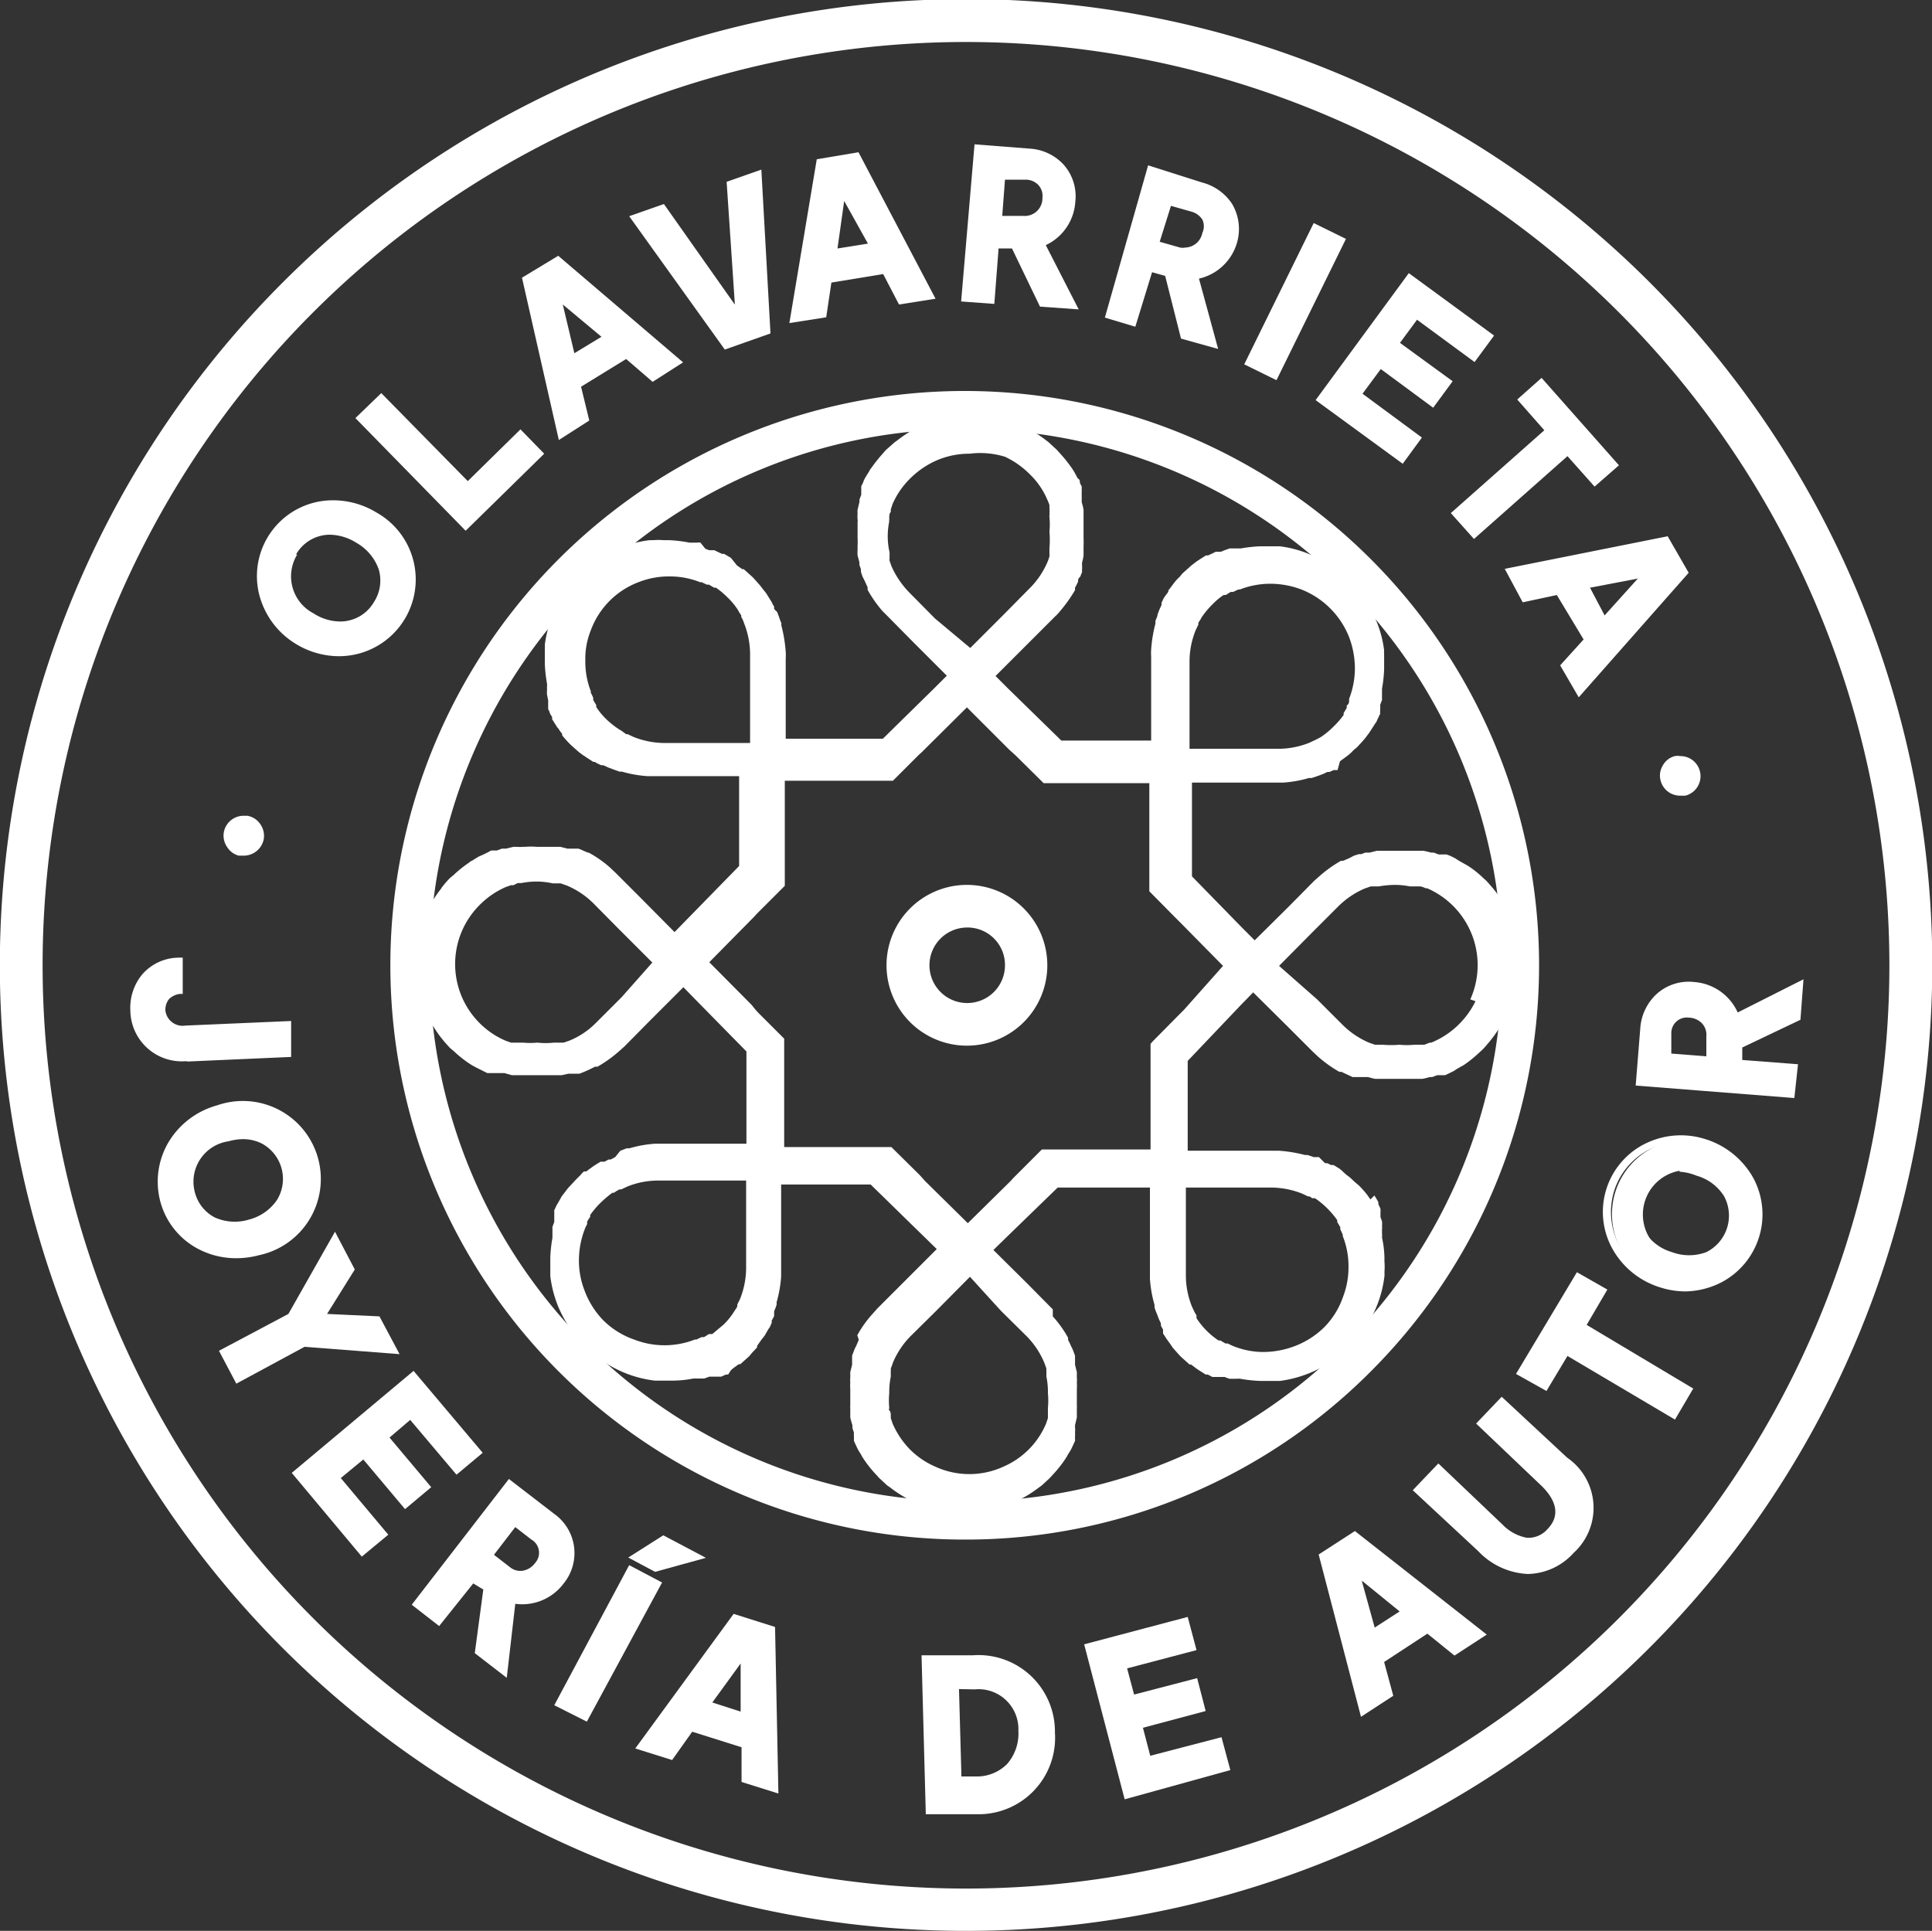 <svg xmlns="http://www.w3.org/2000/svg" viewBox="0 0 63.44 63.41"><rect x="0" y="0" width="63.44" height="63.41" fill="#333333" stroke="none"/><defs><style>.cls-1{fill:#fff;}.cls-2{fill:none;}</style></defs><g id="Capa_2" data-name="Capa 2"><g id="Contenido-Home"><path class="cls-1" d="M31.72,50.56A18.86,18.86,0,1,1,45.05,45,18.76,18.76,0,0,1,31.72,50.56Zm0-36.47a17.49,17.49,0,0,0-12.46,5.16h0a17.61,17.61,0,1,0,12.46-5.16Z"/><path class="cls-1" d="M31.72,63.41A31.71,31.71,0,0,1,9.29,9.27h0A31.72,31.72,0,1,1,31.72,63.41ZM10.28,10.26A30.32,30.32,0,0,0,53.16,53.14,30.32,30.32,0,0,0,10.28,10.26Z"/><path class="cls-1" d="M31.75,34.34a2.64,2.64,0,1,1,2.64-2.64A2.64,2.64,0,0,1,31.75,34.34Zm0-3.88A1.24,1.24,0,1,0,33,31.7,1.23,1.23,0,0,0,31.75,30.46Z"/><path class="cls-2" d="M19.58,29.69a2.76,2.76,0,0,0-.87-.58l0,0-.2-.07-.06,0-.1,0-.1,0h0a2.51,2.51,0,0,0-.55-.06,2.61,2.61,0,0,0-.48.05H17l-.19.05-.08,0-.17.06,0,0a2.73,2.73,0,0,0-.85.58,2.74,2.74,0,0,0,0,3.9,2.7,2.7,0,0,0,.85.57l0,0,.17.06.08,0,.19,0,.07,0h.05a2.59,2.59,0,0,0,.48,0,2.36,2.36,0,0,0,.54,0h.06l.1,0,.1,0,.06,0,.2-.07,0,0a2.63,2.63,0,0,0,.87-.59l.83-.83,1.11-1.11-1.11-1.11Z"/><path class="cls-2" d="M24.34,20.59a.88.88,0,0,0-.09-.2s0,0,0-.05l-.06-.09-.05-.09v0l0,0a2.25,2.25,0,0,0-.34-.41,2.8,2.8,0,0,0-.38-.32l0,0-.06,0-.17-.1-.07,0-.17-.08-.05,0a2.67,2.67,0,0,0-1-.19,2.7,2.7,0,0,0-1,.18,2.68,2.68,0,0,0-1.59,1.59,2.51,2.51,0,0,0-.18,1,2.66,2.66,0,0,0,.18,1s0,0,0,.05a1.3,1.3,0,0,1,.08.17l0,.07.1.17a.21.21,0,0,0,0,.06l0,0a2.24,2.24,0,0,0,.31.38,2.72,2.72,0,0,0,.42.34l0,0h0l.1.06.09.05.05,0,.19.09h0a2.78,2.78,0,0,0,1,.2h2.75V21.64a2.78,2.78,0,0,0-.2-1Z"/><path class="cls-2" d="M30.63,43.05l-.84.83a2.76,2.76,0,0,0-.58.87l0,0a1.46,1.46,0,0,1-.07.19.14.14,0,0,1,0,.06s0,.07,0,.11l0,.1h0a.08.08,0,0,0,0,0,2.47,2.47,0,0,0-.05.54,2.63,2.63,0,0,0,0,.49.11.11,0,0,0,0,0s0,0,0,.07,0,.12.05.19l0,.07.06.18,0,0a2.82,2.82,0,0,0,.57.85,2.66,2.66,0,0,0,.82.56,2.68,2.68,0,0,0,2.26,0,2.66,2.66,0,0,0,1.39-1.41l0,0,.06-.18,0-.07c0-.07,0-.13,0-.19s0,0,0-.07a.11.11,0,0,0,0,0,2.63,2.63,0,0,0,0-.49,2.47,2.47,0,0,0-.05-.54.08.08,0,0,0,0,0h0l0-.1s0-.07,0-.11a.14.14,0,0,1,0-.06l-.07-.19,0,0a2.76,2.76,0,0,0-.58-.87l-.84-.83-1.11-1.12Z"/><path class="cls-2" d="M40.63,24.45h1.18a2.74,2.74,0,0,0,1-.2h0l.19-.09s0,0,0,0l.1-.05L43.3,24h0l0,0a2.79,2.79,0,0,0,.42-.35,2.83,2.83,0,0,0,.32-.37.05.05,0,0,1,0,0l0-.06.1-.17a.3.3,0,0,0,0-.08c0-.05,0-.11.08-.17s0,0,0-.05a2.78,2.78,0,0,0,.19-1,2.93,2.93,0,0,0-.18-1,2.78,2.78,0,0,0-1.6-1.6,2.93,2.93,0,0,0-1-.18,2.78,2.78,0,0,0-1,.19l-.05,0-.17.08-.08,0-.16.1-.07,0,0,0a2.17,2.17,0,0,0-.37.31,2.79,2.79,0,0,0-.35.42l0,0h0l-.05.09-.06.09s0,0,0,.06l-.09.19a0,0,0,0,0,0,0,2.74,2.74,0,0,0-.2,1v2.75Z"/><path class="cls-2" d="M32.93,20.31l.83-.84a2.75,2.75,0,0,0,.59-.86s0,0,0,0a1.59,1.59,0,0,0,.07-.2.14.14,0,0,0,0-.06l0-.1,0-.11h0v0a3.1,3.1,0,0,0,0-.54,2.52,2.52,0,0,0,0-.48.11.11,0,0,1,0-.05.14.14,0,0,0,0-.07,1.06,1.06,0,0,0,0-.19l0-.08a1.34,1.34,0,0,0-.07-.18l0,0a2.53,2.53,0,0,0-.58-.84A2.83,2.83,0,0,0,33,15a2.76,2.76,0,0,0-1.13-.24,2.7,2.7,0,0,0-1.13.24,2.88,2.88,0,0,0-.82.57,2.69,2.69,0,0,0-.58.84.08.08,0,0,1,0,0l-.06.18,0,.08c0,.06,0,.12-.05.19s0,0,0,.07a.07.07,0,0,0,0,.05,2.52,2.52,0,0,0-.05.48,2.35,2.35,0,0,0,.06.54v0h0s0,.07,0,.11l0,.1s0,0,0,.06.05.13.07.2,0,0,0,0a2.93,2.93,0,0,0,.59.86l.83.84,1.12,1.11Z"/><path class="cls-2" d="M21.75,38.9a2.7,2.7,0,0,0-1,.2h0l-.19.09-.06,0-.09.05-.09.06h-.05a3.44,3.44,0,0,0-.41.35,2.92,2.92,0,0,0-.32.38l0,0,0,.06a1.4,1.4,0,0,0-.1.16l0,.08a1.3,1.3,0,0,0-.08.17l0,0a2.87,2.87,0,0,0-.19,1,2.7,2.7,0,0,0,.18,1,2.8,2.8,0,0,0,.63,1,2.69,2.69,0,0,0,1,.62,2.74,2.74,0,0,0,2,0l.05,0,.17-.08.08,0,.16-.1.06,0,.05,0,.37-.31a2.24,2.24,0,0,0,.34-.42l0,0h0l.06-.09a.41.41,0,0,0,.05-.09l0-.06.09-.18v0a2.78,2.78,0,0,0,.2-1V38.9H21.75Z"/><path class="cls-2" d="M39.21,42.77l.09.19,0,0,.06.1a.41.41,0,0,0,0,.09h0l0,0a2.51,2.51,0,0,0,.72.73l0,0,.06,0,.17.1.07,0,.17.08h0a2.67,2.67,0,0,0,1,.2,2.93,2.93,0,0,0,1-.18,2.8,2.8,0,0,0,1-.63,2.64,2.64,0,0,0,.62-1,2.7,2.7,0,0,0,.18-1,2.67,2.67,0,0,0-.19-1,.17.17,0,0,0,0-.05l-.08-.17,0-.07-.1-.17,0-.06,0,0a2.88,2.88,0,0,0-.73-.72l0,0h0l-.09,0-.09-.06-.05,0-.19-.09h0a2.78,2.78,0,0,0-1-.2H39v2.75a2.74,2.74,0,0,0,.2,1Z"/><path class="cls-2" d="M47.88,29.77a2.85,2.85,0,0,0-.85-.58l-.05,0a.58.58,0,0,0-.17-.06l-.08,0-.19,0-.07,0h0a2.63,2.63,0,0,0-.49-.05,3.29,3.29,0,0,0-.54.05h0l-.1,0-.11,0-.05,0-.2.07h0a2.79,2.79,0,0,0-.87.59l-.83.83L42,31.72l1.11,1.11.83.83a2.79,2.79,0,0,0,.87.59h0l.2.07.05,0,.11,0,.1,0h0a3.29,3.29,0,0,0,.54,0,2.63,2.63,0,0,0,.49,0h0l.07,0,.19,0,.07,0,.18-.07.05,0a2.74,2.74,0,0,0,.85-4.47Z"/><path class="cls-1" d="M49.63,30.18a4.05,4.05,0,0,0-.52-.9l-.08-.1,0,0c-.08-.09-.15-.18-.24-.27l-.1-.09a3.2,3.2,0,0,0-.51-.4h0L48,28.32l-.12-.07h0l-.09-.06-.16-.08-.13-.05-.07,0h0l-.09,0-.1,0-.16-.06-.08,0h0l-.25-.06-.11,0-.21,0h-.06l-.39,0h-.44l-.15,0-.18,0-.24.06h-.05l-.09,0-.13.05-.08,0-.16.05-.15.08-.21.09-.07,0a4.25,4.25,0,0,0-.7.5l-.18.16-.83.84-1.12,1.11-.41-.41-1.65-1.69,0-2.45V25.7h3a3.89,3.89,0,0,0,.84-.15l.09,0,.21-.07.16-.06.15-.07.07,0,.13-.06.08,0,.05,0L44,25l.15-.11.12-.09,0,0a1.29,1.29,0,0,0,.17-.16l.12-.1c.09-.1.18-.19.26-.29l0,0,.13-.17.06-.09.14-.22a.08.08,0,0,1,0,0l.05-.07a1,1,0,0,1,.07-.15.31.31,0,0,1,.05-.1.36.36,0,0,1,0-.09v0l0-.07a.78.78,0,0,0,0-.14l.06-.16,0-.11v0l0-.13,0-.13h0a4.62,4.62,0,0,0,.07-.65s0-.09,0-.13,0-.24,0-.36v0a.5.5,0,0,1,0-.12,3.66,3.66,0,0,0-.27-1,4.11,4.11,0,0,0-.86-1.29h0a4,4,0,0,0-1.3-.86,3.69,3.69,0,0,0-1-.27l-.13,0h0l-.36,0h-.13a4.62,4.62,0,0,0-.65.07h0l-.13,0-.13,0h0l-.11,0-.17.06-.12.05-.08,0h0l-.09,0-.1.05-.15.07-.07,0,0,0-.22.14-.09.06-.17.13,0,0-.29.26-.1.12a1.29,1.29,0,0,0-.16.17l0,0-.09.12a1.71,1.71,0,0,1-.11.14c0,.08-.08.14-.12.21l0,0a.35.35,0,0,0-.05.08l-.06.13,0,.07-.07.15-.06.16c0,.07-.05.14-.07.22l0,.08a4.57,4.57,0,0,0-.14.85,1.85,1.85,0,0,0,0,.24v2.75h-.58l-2.37,0-1.75-1.71-.41-.41,1.11-1.11.84-.84a1.29,1.29,0,0,0,.16-.17,4.72,4.72,0,0,0,.5-.7l0-.08a1.86,1.86,0,0,0,.1-.2c0-.06,0-.1.07-.16l.06-.15s0-.05,0-.08a.78.78,0,0,0,0-.14s0-.06,0-.09,0,0,0,0a1.89,1.89,0,0,0,.05-.23l0-.18c0-.05,0-.1,0-.15a.43.43,0,0,1,0,0,1.93,1.93,0,0,0,0-.24c0-.05,0-.1,0-.15s0-.26,0-.39,0,0,0-.07l0-.2s0-.08,0-.12a1.29,1.29,0,0,0-.06-.25.06.06,0,0,0,0,0s0-.05,0-.08,0-.11,0-.16a.69.69,0,0,1,0-.1l0-.1h0l0-.08-.06-.12c0-.06,0-.11-.08-.16a.93.93,0,0,0-.05-.1s0,0,0,0l-.06-.11-.07-.11h0a4.82,4.82,0,0,0-.41-.51l-.09-.1-.26-.24,0,0-.09-.07a3.79,3.79,0,0,0-.91-.53,4,4,0,0,0-1.53-.31h0a4,4,0,0,0-1.54.31,3.77,3.77,0,0,0-.89.52l-.11.08,0,0-.26.23a.81.81,0,0,0-.09.1,4.82,4.82,0,0,0-.41.51h0a.41.41,0,0,0-.07.11l-.07.11v0l-.06.1a.77.77,0,0,0-.07.16l-.06.12s0,.05,0,.08h0a1,1,0,0,1,0,.1l0,.1-.06.16a.24.24,0,0,1,0,.08s0,0,0,0l-.06.25a.49.49,0,0,0,0,.12,1.18,1.18,0,0,0,0,.2.15.15,0,0,1,0,.07c0,.13,0,.25,0,.39v.15a1.93,1.93,0,0,1,0,.24.07.07,0,0,1,0,0l0,.15a1.1,1.1,0,0,0,0,.18l.06.23v0l0,.09a.78.78,0,0,1,.05.14l0,.08.05.15.08.16.09.2,0,.08a4,4,0,0,0,.49.7l.17.17.83.84,1.11,1.11-.41.41-1.69,1.66-2.45,0H25.8V21.64a1.93,1.93,0,0,0,0-.24,4.86,4.86,0,0,0-.14-.85.19.19,0,0,1,0-.08,1.8,1.8,0,0,1-.08-.21l-.06-.16L25.42,20l0-.08a.54.54,0,0,1-.07-.13l-.05-.08a.08.08,0,0,0,0,0l-.13-.21a1.71,1.71,0,0,0-.11-.14l-.09-.12,0,0-.15-.17-.11-.12-.29-.26-.05,0-.17-.12L24,18.32l-.22-.13,0,0-.07,0-.15-.07-.1-.05-.09,0h0l-.08,0-.13-.05L23,17.82a.35.35,0,0,0-.11,0h0l-.13,0-.12,0h0a4.62,4.62,0,0,0-.65-.08H21.8a2.17,2.17,0,0,0-.36,0h0l-.11,0a3.82,3.82,0,0,0-1,.26,4,4,0,0,0-1.3.87h0a4,4,0,0,0-.87,1.3,3.87,3.87,0,0,0-.27,1,.69.69,0,0,1,0,.13v0c0,.12,0,.23,0,.35v.14a4.62,4.62,0,0,0,.07.65h0a.5.5,0,0,1,0,.13.56.56,0,0,1,0,.12v0l0,.11L18,23c0,.05,0,.09,0,.13l0,.08v0l0,.08a.93.93,0,0,1,.05.1c0,.05.05.1.08.16l0,.07,0,0,.14.22a.31.31,0,0,0,.07.09,1,1,0,0,0,.12.17l0,.05a3.58,3.58,0,0,0,.26.29l.12.11.17.15s0,0,0,0l.12.09.15.1.2.13.05,0,.08.05.13.06.07,0,.15.07.16.06.22.08.08,0a4,4,0,0,0,.85.15h3v.59l0,2.36-1.71,1.75-.41.42-1.11-1.12-.83-.83-.18-.17a3.68,3.68,0,0,0-.7-.49l-.08,0L19.3,28l-.16-.07a.94.94,0,0,0-.15-.06l-.08,0-.14,0-.08,0h-.06l-.23-.06-.18,0-.15,0h-.44a2.55,2.55,0,0,0-.39,0h-.06a1.46,1.46,0,0,1-.22,0l-.1,0-.25.06h-.05l-.08,0-.16.06-.1,0-.09,0h0L16,28l-.12.06-.16.07-.1.06h0l-.11.07a.41.41,0,0,0-.11.07h0a4,4,0,0,0-.51.41l-.11.09a2.85,2.85,0,0,0-.23.26l0,0a.61.61,0,0,0-.07.1,3.61,3.61,0,0,0-.53.91,3.91,3.91,0,0,0-.31,1.53h0a4,4,0,0,0,.31,1.53,4.05,4.05,0,0,0,.52.9l.08.1,0,0c.07.09.15.17.23.26l.11.09a4,4,0,0,0,.51.41h0l.11.07.11.06,0,0,.1.05.16.08.12.06.08,0h0l.09,0,.1,0,.16,0,.08,0h.05l.25.07H17l.22,0h.06l.39,0h.44l.15,0,.18,0,.23-.05.06,0,.08,0,.14,0,.08,0,.15-.06.16-.07.2-.1.08,0a4.25,4.25,0,0,0,.7-.5l.18-.16.83-.84,1.11-1.11.41.42,1.66,1.69,0,2.44v.59h-3a3.89,3.89,0,0,0-.84.15l-.09,0-.21.08L20.2,38l-.15.08-.07,0-.13.07-.08,0-.05,0-.21.13-.14.1-.12.09-.05,0c-.06,0-.11.1-.17.15l-.11.11-.27.29,0,0-.13.17-.07.09-.13.23,0,0-.05.08a1,1,0,0,1-.07.15l0,.1,0,.08v0l0,.08,0,.13-.06.16,0,.11v0l0,.12,0,.13h0a4.62,4.62,0,0,0-.07.65s0,.09,0,.14,0,.24,0,.35v0s0,.08,0,.12a3.92,3.92,0,0,0,.26,1,4.18,4.18,0,0,0,.87,1.3h0a4,4,0,0,0,1.3.87,3.85,3.85,0,0,0,1,.26l.13,0h0l.36,0h.13a3.5,3.5,0,0,0,.65-.07h0l.13,0,.12,0h0l.11,0,.16-.06.13,0,.08,0h0l.08,0,.1,0,.16-.07.07,0,0,0L24,45l.08-.07.18-.13.05,0,.29-.26.1-.12.16-.17,0-.05L25,44l.11-.14.12-.21,0,0,.05-.07.06-.14,0-.07.08-.15c0-.05,0-.11,0-.16a1.8,1.8,0,0,0,.08-.21.31.31,0,0,0,0-.08,4.09,4.09,0,0,0,.15-.85c0-.08,0-.16,0-.24V38.9h.58l2.36,0,1.75,1.71.42.41-1.11,1.11-.84.84-.16.18a3.73,3.73,0,0,0-.5.7L28.2,44l-.09.21a1,1,0,0,0-.07.15l-.06.16,0,.07c0,.05,0,.09,0,.14l0,.09a.09.09,0,0,1,0,0l-.06.24c0,.06,0,.12,0,.18a.68.68,0,0,0,0,.15.07.07,0,0,0,0,0,1.77,1.77,0,0,0,0,.23s0,.1,0,.16,0,.26,0,.39a.13.13,0,0,0,0,.06l0,.21s0,.07,0,.11a2.33,2.33,0,0,0,.07.25v0l0,.08a.75.75,0,0,0,.05.16.49.49,0,0,0,0,.11l0,.09h0l0,.08.06.13.07.15.06.1v0a.75.75,0,0,1,.07.12l.07.11h0a4,4,0,0,0,.41.51l.09.1.26.24,0,0,.1.07a3.93,3.93,0,0,0,2.44.83h0a3.94,3.94,0,0,0,1.53-.3,4.05,4.05,0,0,0,.9-.52l.11-.08,0,0,.26-.24.09-.1a4,4,0,0,0,.41-.51h0l.07-.11a.75.75,0,0,1,.07-.12v0l.06-.1.07-.15.06-.13,0-.08a0,0,0,0,0,0,0l0-.09a.49.49,0,0,0,0-.11.75.75,0,0,0,0-.16l0-.08a.06.06,0,0,1,0,0l.06-.25s0-.07,0-.11l0-.21a.13.13,0,0,0,0-.06c0-.13,0-.26,0-.39s0-.11,0-.16a1.77,1.77,0,0,0,0-.23.07.07,0,0,0,0,0,.68.68,0,0,0,0-.15c0-.06,0-.12,0-.18l-.06-.24a.09.09,0,0,1,0,0l0-.09s0-.09,0-.14l0-.07-.06-.16a1,1,0,0,0-.07-.15,2,2,0,0,0-.1-.21.25.25,0,0,0,0-.07,3.73,3.73,0,0,0-.5-.7L34.57,43l-.83-.84-1.12-1.11.42-.41L34.73,39l2.44,0h.59v3a4,4,0,0,0,.15.85s0,.05,0,.08a1.43,1.43,0,0,0,.08.22l.06.16.07.15,0,.07a.83.83,0,0,0,.07.13s0,0,0,.08l0,.05.13.2.11.15.08.12,0,0,.15.17.11.12.29.26a.1.1,0,0,0,.05,0l.17.13.09.06.22.14,0,0,.07,0,.15.08.1,0,.09,0h0l.08,0,.13,0,.16.06.11,0h0l.12,0a.5.5,0,0,1,.13,0h0a4.78,4.78,0,0,0,.65.07h.14l.35,0h.16a3.94,3.94,0,0,0,1-.27,4,4,0,0,0,1.3-.87h0a4,4,0,0,0,.87-1.3,3.78,3.78,0,0,0,.26-1,.69.69,0,0,0,0-.13v0a2.17,2.17,0,0,0,0-.36v-.13a3.4,3.4,0,0,0-.08-.65h0a.5.5,0,0,0,0-.13l0-.13v0a.35.35,0,0,0,0-.11.75.75,0,0,0,0-.16l-.05-.14,0-.08h0l0-.09a.47.47,0,0,0,0-.1,1,1,0,0,0-.07-.15.43.43,0,0,0,0-.07l0,0a2.53,2.53,0,0,0-.13-.22L45,39.39l-.12-.17,0,0a3.58,3.58,0,0,0-.26-.29l-.12-.1-.17-.16,0,0-.12-.09L44,38.39l-.21-.13a.05.05,0,0,1,0,0l-.08,0-.13-.06-.07,0L43.31,38,43.14,38l-.21-.07-.08,0a4.71,4.71,0,0,0-.85-.14H39v-.58l0-2.37L40.75,33l.4-.41,1.12,1.11.83.83.18.17a4.25,4.25,0,0,0,.7.5l.07,0,.21.1.15.07.16,0,.08,0,.13,0,.09,0h.05a2.1,2.1,0,0,0,.24.06l.18,0,.15,0h.44l.39,0h.06l.21,0,.11,0a1.83,1.83,0,0,0,.25-.06h0l.08,0,.16-.06.1,0,.09,0h0l.07,0,.13-.06.16-.08.09-.06h0l.12-.07.11-.06h0a4,4,0,0,0,.51-.41l.1-.09c.09-.09.16-.18.24-.27l0,0,.07-.09a3.79,3.79,0,0,0,.53-.91,4,4,0,0,0,.3-1.53h0A4,4,0,0,0,49.63,30.18ZM39.06,21.7a2.74,2.74,0,0,1,.2-1,0,0,0,0,1,0,0l.09-.19s0,0,0-.06l.06-.09.05-.09h0l0,0a2.79,2.79,0,0,1,.35-.42,2.17,2.17,0,0,1,.37-.31l0,0,.07,0,.16-.1.08,0,.17-.08.05,0a2.78,2.78,0,0,1,1-.19,2.93,2.93,0,0,1,1,.18,2.78,2.78,0,0,1,1.6,1.6,2.93,2.93,0,0,1,.18,1,2.78,2.78,0,0,1-.19,1s0,0,0,.05,0,.12-.08.17a.3.3,0,0,1,0,.08l-.1.17,0,.06a.05.05,0,0,0,0,0,2.83,2.83,0,0,1-.32.37,2.79,2.79,0,0,1-.42.35l0,0h0l-.09.05-.1.05s0,0,0,0l-.19.09h0a2.74,2.74,0,0,1-1,.2H39.06V21.7ZM20.41,32.75l-.83.83a2.63,2.63,0,0,1-.87.59l0,0-.2.07-.06,0-.1,0-.1,0h-.06a2.36,2.36,0,0,1-.54,0,2.59,2.59,0,0,1-.48,0h-.05l-.07,0-.19,0-.08,0-.17-.06,0,0a2.7,2.7,0,0,1-.85-.57,2.74,2.74,0,0,1,0-3.9,2.73,2.73,0,0,1,.85-.58l0,0,.17-.06.08,0L17,29h.12a2.61,2.61,0,0,1,.48-.05,2.51,2.51,0,0,1,.55.06h0l.1,0,.1,0,.06,0,.2.07,0,0a2.76,2.76,0,0,1,.87.58l.83.84,1.11,1.11Zm4.09,7.73v1.18a2.78,2.78,0,0,1-.2,1v0l-.09.18,0,.06a.41.41,0,0,1-.05.09l-.06.09h0l0,0a2.24,2.24,0,0,1-.34.42l-.37.31-.05,0-.06,0-.16.1-.08,0-.17.08-.05,0a2.74,2.74,0,0,1-2,0,2.69,2.69,0,0,1-1-.62,2.8,2.8,0,0,1-.63-1,2.7,2.7,0,0,1-.18-1,2.87,2.87,0,0,1,.19-1l0,0a1.3,1.3,0,0,1,.08-.17l0-.08a1.4,1.4,0,0,1,.1-.16l0-.06,0,0a2.92,2.92,0,0,1,.32-.38,3.44,3.44,0,0,1,.41-.35h.05l.09-.06.09-.05.06,0,.19-.09h0a2.7,2.7,0,0,1,1-.2H24.5Zm6.2-20.17-.83-.84a2.93,2.93,0,0,1-.59-.86s0,0,0,0-.05-.13-.07-.2,0,0,0-.06l0-.1s0-.07,0-.11h0v0a2.35,2.35,0,0,1-.06-.54,2.52,2.52,0,0,1,.05-.48.07.07,0,0,1,0-.05s0,0,0-.07,0-.13.05-.19l0-.08.06-.18a.08.08,0,0,0,0,0,2.69,2.69,0,0,1,.58-.84,2.88,2.88,0,0,1,.82-.57,2.7,2.7,0,0,1,1.13-.24A2.76,2.76,0,0,1,33,15a2.83,2.83,0,0,1,.81.57,2.53,2.53,0,0,1,.58.84l0,0a1.34,1.34,0,0,1,.07.18l0,.08a1.06,1.06,0,0,1,0,.19.14.14,0,0,1,0,.07.11.11,0,0,0,0,.05,2.52,2.52,0,0,1,0,.48,3.1,3.1,0,0,1,0,.54v0h0l0,.11,0,.1a.14.14,0,0,1,0,.06,1.59,1.59,0,0,1-.07.2s0,0,0,0a2.75,2.75,0,0,1-.59.86l-.83.84-1.11,1.11ZM23,24.4H21.8a2.78,2.78,0,0,1-1-.2h0l-.19-.09-.05,0L20.41,24l-.1-.06h0l0,0a2.72,2.72,0,0,1-.42-.34,2.24,2.24,0,0,1-.31-.38l0,0a.21.21,0,0,1,0-.06l-.1-.17,0-.07a1.3,1.3,0,0,0-.08-.17s0,0,0-.05a2.66,2.66,0,0,1-.18-1,2.51,2.51,0,0,1,.18-1,2.68,2.68,0,0,1,1.59-1.59,2.7,2.7,0,0,1,1-.18,2.67,2.67,0,0,1,1,.19l.05,0,.17.08.07,0,.17.1.06,0,0,0a2.8,2.8,0,0,1,.38.32,2.25,2.25,0,0,1,.34.41l0,0v0l.05.09.06.09s0,0,0,.05a.88.88,0,0,1,.09.2v0a2.78,2.78,0,0,1,.2,1V24.4Zm9.87,18.65.84.83a2.76,2.76,0,0,1,.58.87l0,0,.07.19a.14.14,0,0,0,0,.06s0,.07,0,.11l0,.1h0a.08.08,0,0,1,0,0,2.47,2.47,0,0,1,.05.54,2.63,2.63,0,0,1,0,.49.11.11,0,0,1,0,0s0,0,0,.07,0,.12,0,.19l0,.07-.06.18,0,0a2.66,2.66,0,0,1-1.39,1.41,2.68,2.68,0,0,1-2.26,0,2.66,2.66,0,0,1-.82-.56,2.82,2.82,0,0,1-.57-.85l0,0-.06-.18,0-.07c0-.07,0-.13-.05-.19s0,0,0-.07a.11.11,0,0,1,0,0,2.63,2.63,0,0,1,0-.49,2.47,2.47,0,0,1,.05-.54.08.08,0,0,1,0,0h0l0-.1s0-.07,0-.11a.14.14,0,0,0,0-.06,1.46,1.46,0,0,0,.07-.19l0,0a2.76,2.76,0,0,1,.58-.87l.84-.83,1.11-1.12ZM40.58,39h1.18a2.78,2.78,0,0,1,1,.2h0l.19.09.05,0,.09.06.09,0h0l0,0a2.88,2.88,0,0,1,.73.72l0,0,0,.06.1.17,0,.07.08.17a.17.17,0,0,1,0,.05,2.67,2.67,0,0,1,.19,1,2.7,2.7,0,0,1-.18,1,2.64,2.64,0,0,1-.62,1,2.8,2.8,0,0,1-1,.63,2.93,2.93,0,0,1-1,.18,2.67,2.67,0,0,1-1-.2h0l-.17-.08-.07,0-.17-.1-.06,0,0,0a2.51,2.51,0,0,1-.72-.73l0,0h0a.41.41,0,0,1,0-.09l-.06-.1,0,0-.09-.19v0a2.74,2.74,0,0,1-.2-1V39Zm-1.7-5.84-.08.08h0l-.11.11-.84.85-.07.08v1.38h0v2.09H34.21l0,0-.84.84-.11.11h0l-.07.08-1.41,1.39-1.41-1.39-.07-.08h0l-.1-.11-.85-.84-.08-.08H25.75V35.57h0V34.11l0,0-.85-.85-.1-.11h0L24.68,33l-1.39-1.4,1.39-1.41.07-.07h0l.1-.11.84-.84.08-.08V27.74h0V25.64h3.55l0,0,.84-.84.11-.1h0l.07-.07,1.41-1.4,1.4,1.4.08.07h0l.11.1.85.84.08.08h3.47v2.09h0v1.46l0,0,.84.85.11.11h0l.08.08,1.39,1.41Zm9.57-.28A2.8,2.8,0,0,1,47,34.24l-.05,0-.18.07-.07,0-.19,0-.07,0h0a2.63,2.63,0,0,1-.49,0,3.29,3.29,0,0,1-.54,0h0l-.1,0-.11,0-.05,0-.2-.07h0a2.79,2.79,0,0,1-.87-.59l-.83-.83L42,31.72l1.11-1.12.83-.83a2.79,2.79,0,0,1,.87-.59h0l.2-.07.05,0,.11,0,.1,0h0a3.29,3.29,0,0,1,.54-.05,2.63,2.63,0,0,1,.49.05h0l.07,0,.19,0,.08,0a.58.58,0,0,1,.17.06l.05,0a2.75,2.75,0,0,1,1.42,3.65Z"/><path class="cls-1" d="M9.72,21.15a2.73,2.73,0,0,0,1.4.4,2.52,2.52,0,0,0,1.24-4.72,2.73,2.73,0,0,0-1.4-.4,2.49,2.49,0,0,0-2.45,3.09A2.67,2.67,0,0,0,9.72,21.15Zm0-2.94a1.28,1.28,0,0,1,1.12-.65,1.7,1.7,0,0,1,.87.27,1.62,1.62,0,0,1,.73.88,1.3,1.3,0,0,1-.16,1.06,1.28,1.28,0,0,1-1.12.64,1.64,1.64,0,0,1-.87-.27A1.37,1.37,0,0,1,9.76,18.21Z"/><polygon class="cls-1" points="17.87 14.9 17.09 14.1 15.36 15.8 12.52 12.91 11.67 13.73 15.29 17.43 17.87 14.9"/><path class="cls-1" d="M17.14,9.12l1.21,5.33,1-.64-.27-1.11,1.48-.91.87.75,1-.64L18.33,8.4Zm2.61,1.94-.89.54L18.48,10l0,0Z"/><polygon class="cls-1" points="25 5.57 23.86 5.97 24.13 9.99 24.12 9.99 21.8 6.7 20.66 7.1 23.8 11.48 25.3 10.95 25 5.57"/><path class="cls-1" d="M28.19,5l-1.37.23-.9,5.38,1.21-.19.17-1.14L29,9l.52,1,1.2-.19ZM27.72,6.6h0L28.5,8l-1,.16Z"/><path class="cls-1" d="M35.31,6.62a1.56,1.56,0,0,0-.4-1.23,1.65,1.65,0,0,0-1.11-.51L32,4.74,31.56,9.9l1.09.08.14-1.82.44,0,.92,1.91,1.27.09L34.34,8.05A1.69,1.69,0,0,0,35.31,6.62ZM33,5.9l.69,0a.58.58,0,0,1,.41.18.53.53,0,0,1,.13.42.58.58,0,0,1-.63.59l-.69,0Z"/><path class="cls-1" d="M37.83,8.94l.43.12.52,2.06,1.22.34-.63-2.31A1.69,1.69,0,0,0,40.61,8a1.62,1.62,0,0,0-.15-1.3,1.68,1.68,0,0,0-1-.71L37.7,5.43l-1.42,5,1,.3Zm.62-2.18.67.19a.62.62,0,0,1,.36.26.51.51,0,0,1,0,.44.59.59,0,0,1-.56.48.47.47,0,0,1-.17,0l-.67-.19Z"/><rect class="cls-1" x="39.94" y="9.31" width="5.17" height="1.18" transform="translate(14.88 43.7) rotate(-63.82)"/><polygon class="cls-1" points="46.06 15.23 46.69 14.37 44.74 12.93 45.34 12.12 47.06 13.39 47.7 12.52 45.97 11.26 46.53 10.5 48.42 11.89 49.06 11.02 46.26 8.97 43.2 13.14 46.06 15.23"/><polygon class="cls-1" points="47.64 16.85 48.4 17.7 51.47 14.98 52.36 15.98 53.16 15.28 50.62 12.41 49.82 13.12 50.71 14.13 47.64 16.85"/><path class="cls-1" d="M50,19.78l1.12-.24L52,21l-.77.85.61,1.05,3.61-4.09-.69-1.2-5.35,1.07Zm2.21-.48L53.78,19l0,0-1.09,1.21Z"/><path class="cls-1" d="M55,24.83a.62.62,0,0,0-.4.31.63.63,0,0,0-.07.5.66.66,0,0,0,.64.49l.17,0a.66.66,0,0,0-.17-1.3A.5.5,0,0,0,55,24.83Z"/><path class="cls-1" d="M7.84,28.1H8a.67.67,0,0,0,.66-.54.66.66,0,0,0-.11-.49.64.64,0,0,0-.43-.28H8a.66.66,0,0,0-.65.54.66.66,0,0,0,.11.49A.64.64,0,0,0,7.84,28.1Z"/><path class="cls-1" d="M5.32,33.17a.68.68,0,0,0,.78.62l3.35-.15,0,1-3.28.14A1.58,1.58,0,0,1,4.4,33.18a1.48,1.48,0,0,1,1.46-1.62l0,1A.62.62,0,0,0,5.32,33.17Z"/><path class="cls-1" d="M6.1,34.85a1.69,1.69,0,0,1-1.82-1.66A1.72,1.72,0,0,1,4.67,32a1.6,1.6,0,0,1,1.19-.55H6l0,1.19H5.91a.62.62,0,0,0-.36.17.57.57,0,0,0-.12.37h0a.57.57,0,0,0,.66.5l3.47-.15,0,1.18-3.39.15Zm-.35-3.17a1.34,1.34,0,0,0-.9.46,1.44,1.44,0,0,0-.34,1A1.47,1.47,0,0,0,6.1,34.62h.11l3.16-.14,0-.72L6.1,33.9a.79.79,0,0,1-.9-.72h0a.74.74,0,0,1,.18-.53.83.83,0,0,1,.4-.23Z"/><path class="cls-1" d="M7.16,36.41a2.44,2.44,0,1,1,1.32,4.7,2.44,2.44,0,1,1-1.32-4.7Zm1.05,3.75a1.46,1.46,0,1,0-.78-2.8,1.46,1.46,0,1,0,.78,2.8Z"/><path class="cls-1" d="M7.75,41.32A2.66,2.66,0,0,1,6.48,41a2.48,2.48,0,0,1-1.21-1.52,2.55,2.55,0,0,1,.24-1.93A2.69,2.69,0,0,1,7.13,36.3h0a2.56,2.56,0,1,1,1.38,4.92A2.89,2.89,0,0,1,7.75,41.32Zm.14-4.89a2.86,2.86,0,0,0-.7.09h0a2.44,2.44,0,0,0-1.48,1.14,2.3,2.3,0,0,0-.21,1.76,2.25,2.25,0,0,0,1.09,1.37,2.42,2.42,0,0,0,1.85.2,2.34,2.34,0,0,0,1.71-2.88A2.31,2.31,0,0,0,7.89,36.43Zm-.21,3.92A1.63,1.63,0,0,1,7,40.18a1.45,1.45,0,0,1-.77-1,1.57,1.57,0,0,1,1.22-2,1.88,1.88,0,0,1,1.29.09,1.5,1.5,0,0,1,.77,1,1.52,1.52,0,0,1-.16,1.22,1.78,1.78,0,0,1-1.06.75A2.16,2.16,0,0,1,7.68,40.35ZM8,37.41a1.71,1.71,0,0,0-.49.07A1.34,1.34,0,0,0,6.4,39.16a1.29,1.29,0,0,0,.65.82,1.6,1.6,0,0,0,1.13.07h0a1.59,1.59,0,0,0,.92-.65,1.32,1.32,0,0,0-.51-1.85A1.37,1.37,0,0,0,8,37.41Z"/><path class="cls-1" d="M13,44.34,10,44.12,7.8,45.28l-.46-.87,2.22-1.17L11,40.69l.53,1-.93,1.5,0,.07,1.76.08Z"/><path class="cls-1" d="M7.76,45.44l-.57-1.08,2.28-1.21L11,40.45l.65,1.24-.91,1.46,1.72.08.66,1.24L10,44.23Zm-.26-1,.35.67L10,44l2.76.21-.4-.76-1.76-.07-.11-.2.94-1.5-.4-.75-1.38,2.4Z"/><path class="cls-1" d="M12.58,50.39,11.9,51,9.74,48.39l3.82-3.21,2.11,2.52-.68.57-1.51-1.8-.86.72L14,48.83l-.68.57-1.38-1.64-.91.77Z"/><path class="cls-1" d="M11.88,51.12l-2.3-2.75,4-3.35,2.27,2.69-.86.72-1.52-1.8-.68.58,1.37,1.63-.86.72-1.37-1.63-.74.61,1.56,1.86Zm-2-2.72,2,2.4.51-.43-1.56-1.85L12,47.6l1.37,1.64.51-.42-1.38-1.64,1-.87L15,48.11l.51-.43-2-2.34Z"/><path class="cls-1" d="M15.71,54.24l.28-2.1-.47-.36L14.4,53.24l-.72-.56,3.05-4,1.39,1.07A1.48,1.48,0,0,1,18.41,52a1.59,1.59,0,0,1-1.59.61l-.27,2.32Zm.35-3.16.62.48a.67.67,0,0,0,1-.16.62.62,0,0,0-.14-.93L16.9,50Z"/><path class="cls-1" d="M16.64,55.1l-1.05-.81.28-2.09L15.54,52,14.42,53.4l-.9-.7,3.19-4.13,1.48,1.14A1.58,1.58,0,0,1,18.51,52a1.7,1.7,0,0,1-1.59.67Zm-.8-.91.62.48.26-2.24.12,0a1.45,1.45,0,0,0,1.48-.56,1.36,1.36,0,0,0-.27-2l-1.3-1-2.9,3.77.53.41,1.12-1.45.61.47Zm1.25-2.37a.78.78,0,0,1-.48-.17l-.71-.55,1-1.27.71.54a.74.74,0,0,1,.16,1.1.91.91,0,0,1-.53.34Zm-.87-.76.53.41a.53.53,0,0,0,.43.11.63.63,0,0,0,.39-.25.5.5,0,0,0-.12-.77l-.53-.41Z"/><path class="cls-1" d="M19.23,56.39l-.88-.47,2.36-4.4.87.47Zm3.62-5.26-1.35.37-.67-.36.94-.59Z"/><path class="cls-1" d="M19.27,56.54,18.2,56l2.46-4.6,1.08.57Zm-.76-.67.67.36L21.43,52l-.67-.36Zm3-4.25-.88-.47,1.15-.73,1.4.74Zm-.43-.49.45.25,1-.29-.77-.41Z"/><path class="cls-1" d="M25.44,58.75l-1-.31V57.29l-1.79-.56-.66.94-1-.31,3.11-4.26,1.19.38Zm-1-2.39,0-1.82-.16,0L23.21,56Z"/><path class="cls-1" d="M25.56,58.9l-1.21-.38V57.38l-1.62-.51-.66.93-1.21-.38L24.09,53l1.36.43Zm-1-.55.74.24-.1-5-1-.33-3,4.06.75.23.66-.93,1.94.61Zm0-1.83L23,56l1.2-1.68.33.1Zm-1.17-.61.93.3,0-1.58Z"/><path class="cls-1" d="M34.52,56.85a2.38,2.38,0,0,1-2.42,2.56l-1.59.05-.13-5,1.58,0A2.38,2.38,0,0,1,34.52,56.85Zm-1,0A1.42,1.42,0,0,0,32,55.37h-.61l.09,3.11.61,0A1.45,1.45,0,0,0,33.54,56.86Z"/><path class="cls-1" d="M30.4,59.58l-.14-5.22,1.69,0a2.51,2.51,0,0,1,2.69,2.54h0a2.51,2.51,0,0,1-2.54,2.68Zm.09-5,.14,4.76,1.46,0a2.27,2.27,0,0,0,2.31-2.45h0A2.27,2.27,0,0,0,32,54.54Zm.85,4-.09-3.34.73,0H32a1.53,1.53,0,0,1,1.62,1.6h0a1.77,1.77,0,0,1-.43,1.26,1.73,1.73,0,0,1-1.16.48Zm.15-3.11.08,2.87h.5a1.4,1.4,0,0,0,1-.41,1.52,1.52,0,0,0,.37-1.09A1.31,1.31,0,0,0,32,55.48Z"/><path class="cls-1" d="M40,57.23l.23.86L37,58.94l-1.27-4.82,3.18-.84.23.86-2.28.6.29,1.09,2.07-.54.22.86-2.07.54.31,1.16Z"/><path class="cls-1" d="M36.93,59.09,35.6,54l3.4-.9.29,1.09-2.28.6.23.86,2.07-.54.28,1.08-2.06.55.24.92,2.34-.61.29,1.08Zm-1-4.89,1.21,4.6,3-.79L40,57.37,37.61,58l-.37-1.38,2.07-.54-.17-.64L37.08,56l-.35-1.31,2.28-.6-.17-.64Z"/><path class="cls-1" d="M48.62,53.67l-.86.56-.88-.72-1.57,1,.31,1.11-.86.56-1.33-5.1,1-.68Zm-2.47-.74-1.42-1.14-.14.09.48,1.76Z"/><path class="cls-1" d="M44.69,56.38,43.3,51.05l1.19-.77,4.33,3.4-1.06.69-.89-.72-1.42.93.3,1.11Zm-1.12-5.22L44.83,56l.65-.42-.3-1.11,1.7-1.11.89.72.66-.43-4-3.1ZM45,53.82l-.54-2,.28-.19,1.61,1.3Zm-.28-1.89.42,1.52.82-.53-1.23-1Z"/><path class="cls-1" d="M51.38,47.94a2,2,0,1,1-2.76,2.92l-2.07-2,.68-.72,2,1.91c.59.56,1.18.65,1.65.15s.34-1.07-.25-1.63l-2-1.91.69-.72Z"/><path class="cls-1" d="M50.17,51.69a2.39,2.39,0,0,1-1.63-.75l-2.15-2,.84-.88,2.1,2a1.5,1.5,0,0,0,.8.44.83.83,0,0,0,.69-.29c.51-.53.15-1.09-.25-1.46l-2.1-2,.84-.88,2.15,2A2,2,0,0,1,51.67,51,2.07,2.07,0,0,1,50.17,51.69Zm-3.46-2.8,2,1.89A1.9,1.9,0,1,0,51.31,48l-2-1.89-.52.56,1.93,1.83c.67.63.76,1.27.26,1.79a1.06,1.06,0,0,1-.88.36,1.65,1.65,0,0,1-.94-.5l-1.93-1.84Z"/><path class="cls-1" d="M52.59,42.39l-.68,1.16,3.53,2.09-.49.82-3.53-2.09-.69,1.16L50,45.08l1.86-3.14Z"/><path class="cls-1" d="M55,46.62l-3.53-2.09-.69,1.15-1-.56,2-3.34,1,.57-.68,1.16L55.6,45.6Zm-3.61-2.41,3.53,2.09.37-.62-3.53-2.09.69-1.16-.57-.34L50.13,45l.56.33Z"/><path class="cls-1" d="M54.55,42.17A2.44,2.44,0,1,1,57.7,40.6,2.47,2.47,0,0,1,54.55,42.17Zm1.17-3.71a1.46,1.46,0,1,0,1.08,1.86A1.46,1.46,0,0,0,55.72,38.46Z"/><path class="cls-1" d="M55.36,42.41a2.72,2.72,0,0,1-.84-.13h0A2.7,2.7,0,0,1,52.94,41,2.5,2.5,0,0,1,54,37.57a2.64,2.64,0,0,1,2-.16,2.72,2.72,0,0,1,1.58,1.29,2.52,2.52,0,0,1-1.07,3.42A2.69,2.69,0,0,1,55.36,42.41Zm-.14-4.9a2.44,2.44,0,0,0-1.1.26A2.3,2.3,0,0,0,53,39.12a2.35,2.35,0,0,0,.16,1.76,2.45,2.45,0,0,0,1.45,1.18h0a2.44,2.44,0,0,0,1.86-.14,2.3,2.3,0,0,0,1-3.11A2.45,2.45,0,0,0,56,37.63,2.51,2.51,0,0,0,55.22,37.51Zm.21,3.92a2.15,2.15,0,0,1-.61-.09,1.83,1.83,0,0,1-1-.78,1.54,1.54,0,0,1-.12-1.23,1.49,1.49,0,0,1,.8-.93,1.76,1.76,0,0,1,1.3,0h0a1.82,1.82,0,0,1,1,.77,1.58,1.58,0,0,1-.68,2.17A1.72,1.72,0,0,1,55.43,41.43Zm-.28-3a1.31,1.31,0,0,0-.59.13A1.33,1.33,0,0,0,54,40.44a1.58,1.58,0,0,0,.9.68,1.61,1.61,0,0,0,1.13,0,1.34,1.34,0,0,0,.58-1.84,1.57,1.57,0,0,0-.9-.67h0A1.79,1.79,0,0,0,55.15,38.48Z"/><path class="cls-1" d="M59,33.38l-1.91.92,0,.59,1.82.14-.07.9-5-.39L54,33.79a1.48,1.48,0,0,1,1.65-1.42,1.58,1.58,0,0,1,1.38,1l2.09-1Zm-2.84,1.44.06-.78a.68.68,0,0,0-.67-.74.62.62,0,0,0-.7.63l-.06.78Z"/><path class="cls-1" d="M58.92,36.06l-5.21-.41.15-1.87a1.69,1.69,0,0,1,.52-1.12,1.57,1.57,0,0,1,1.25-.41,1.7,1.7,0,0,1,1.43,1l2.16-1.09-.1,1.33-1.91.91,0,.41,1.83.14Zm-5-.62,4.74.37.06-.67L56.93,35l.06-.77,1.91-.91.06-.79-2,1,0-.11a1.47,1.47,0,0,0-1.28-.94,1.36,1.36,0,0,0-1.08.35,1.49,1.49,0,0,0-.44,1Zm2.32-.5-1.61-.12.07-.9a.75.75,0,0,1,.83-.73.89.89,0,0,1,.58.26.76.76,0,0,1,.2.6Zm-1.36-.34,1.15.09,0-.66a.55.55,0,0,0-.14-.42.62.62,0,0,0-.43-.19.51.51,0,0,0-.58.52Z"/></g></g></svg>